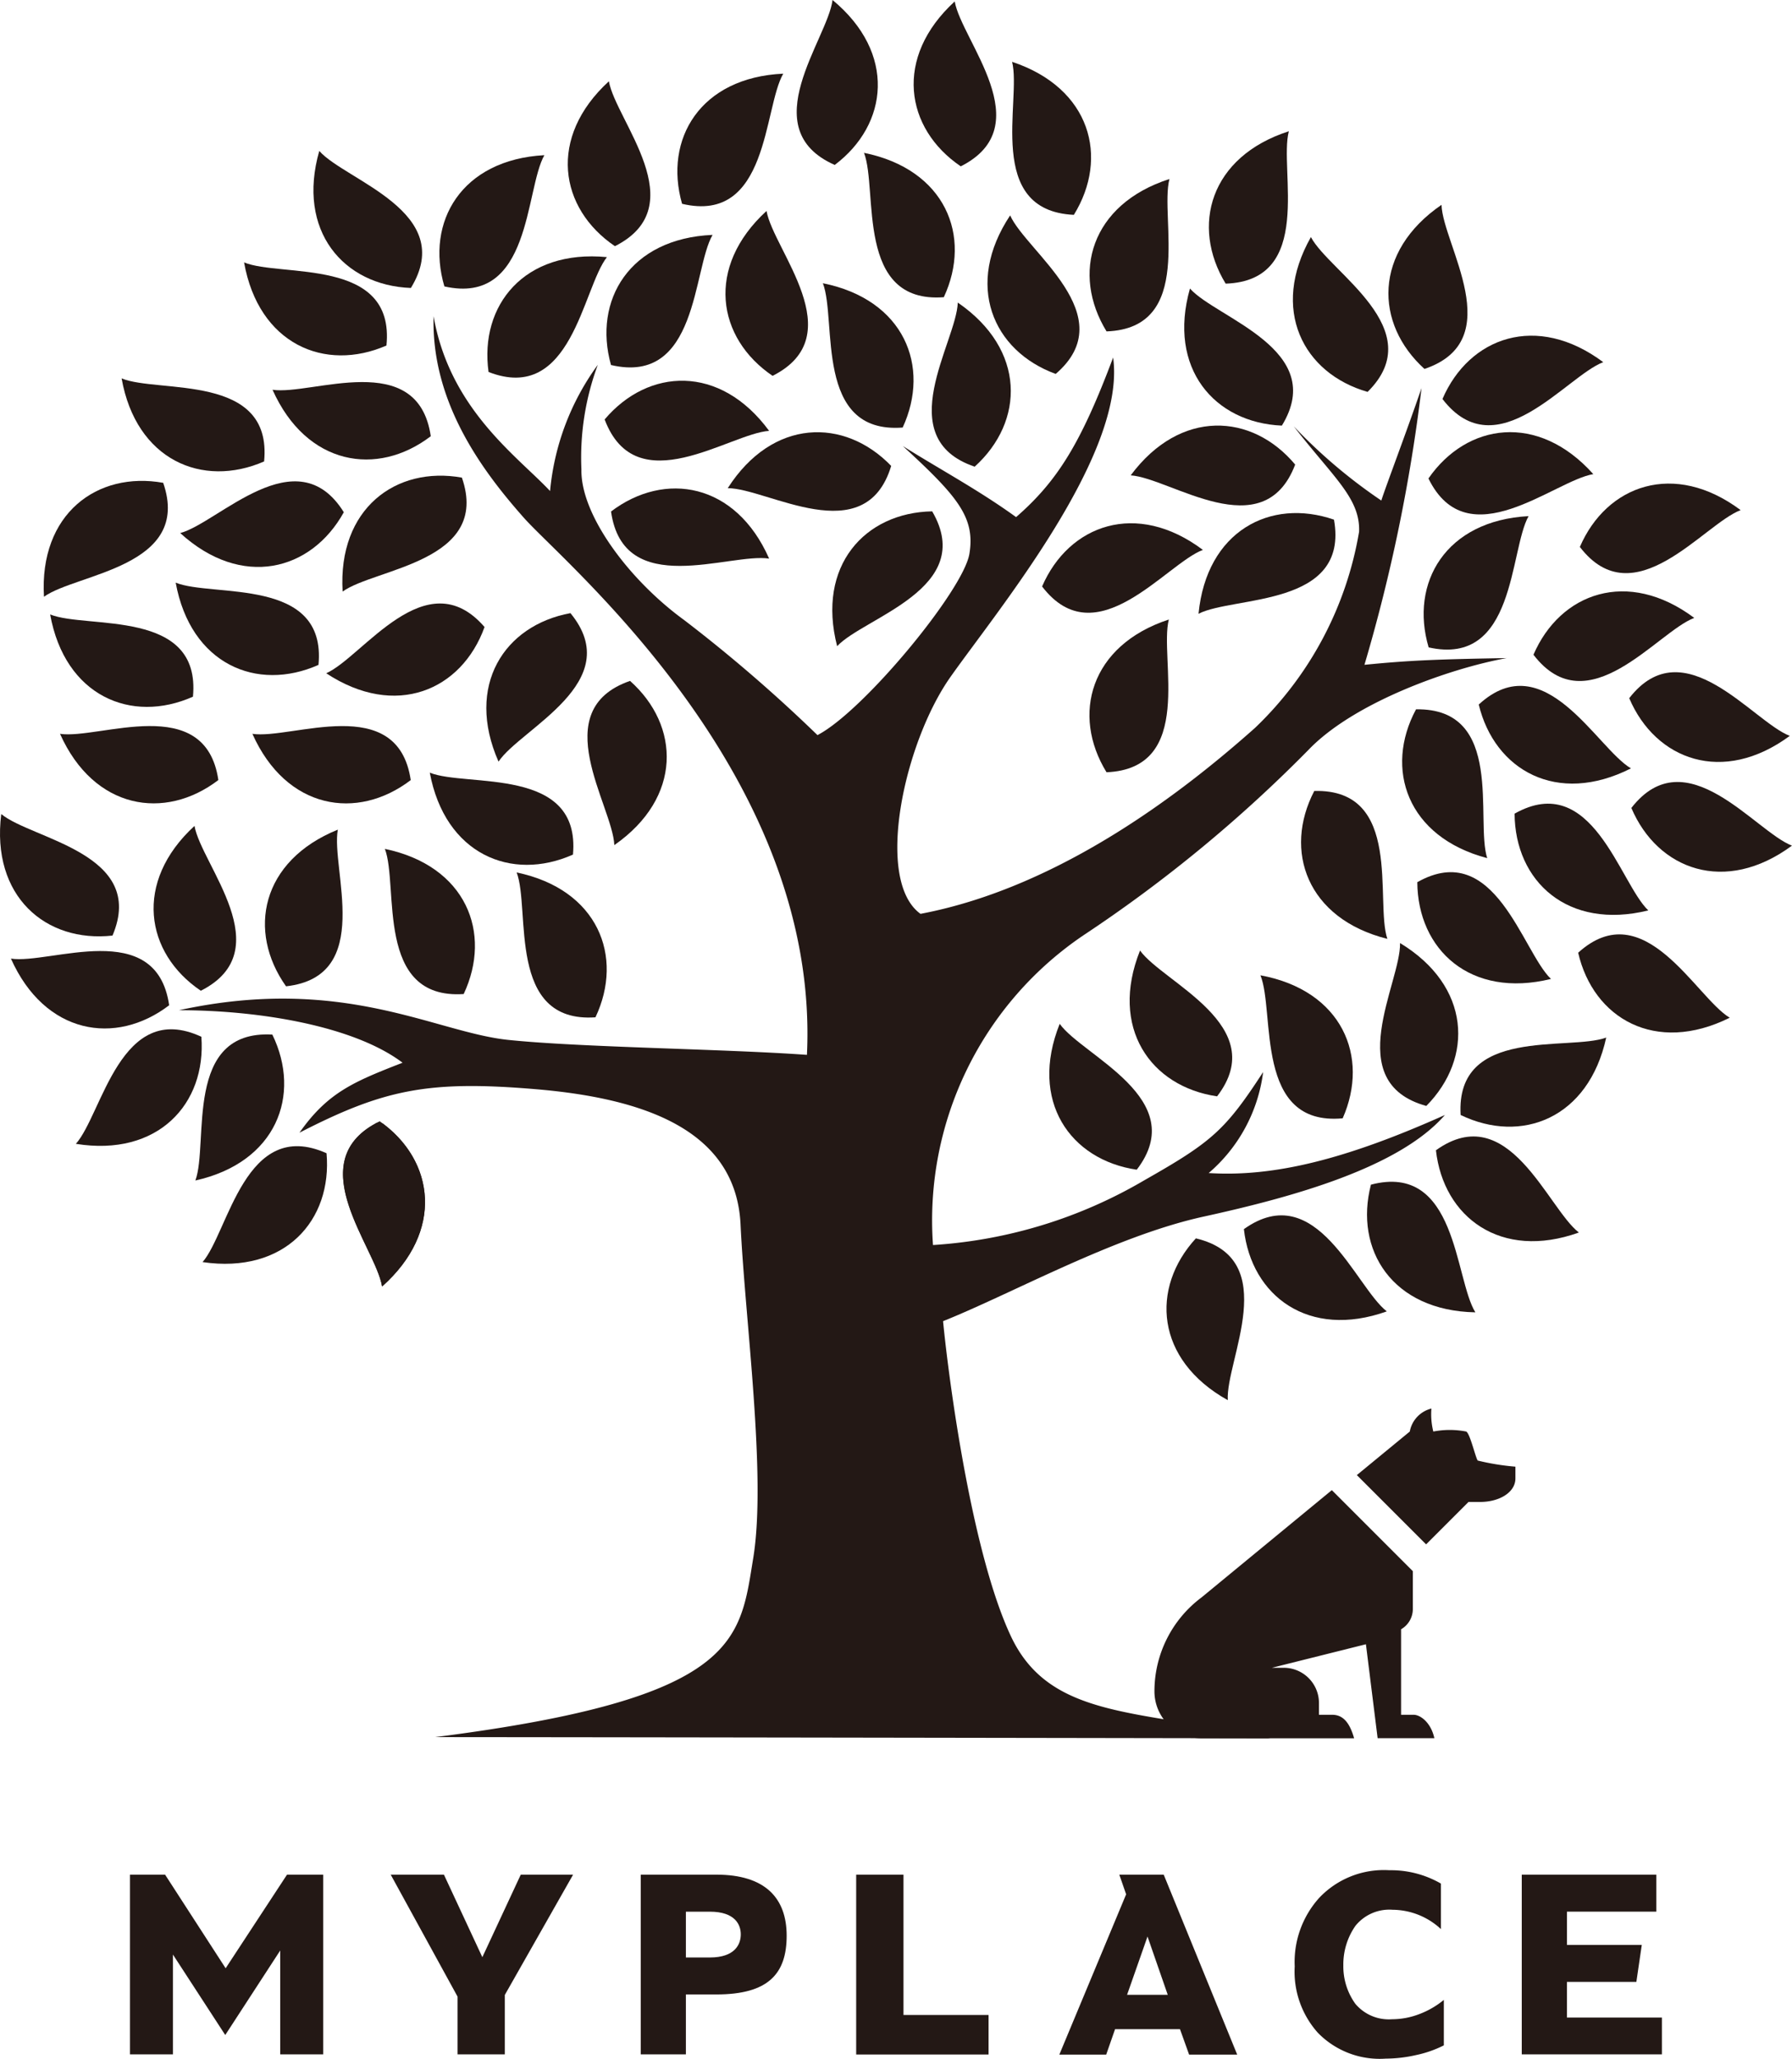<svg xmlns="http://www.w3.org/2000/svg" width="73" height="83.849" viewBox="0 0 73 83.849">
  <g id="logo_header" transform="translate(-0.002)">
    <g id="レイヤー_2" data-name="レイヤー 2" transform="translate(0.002)">
      <g id="レイヤー_1" data-name="レイヤー 1">
        <path id="パス_1096" data-name="パス 1096" d="M72.5,238.683c2.524-2.248,2.128-5.058.039-6.631-.156-.083-.225-.063-.394.047C69.288,233.763,72.24,237.085,72.5,238.683Z" transform="translate(-56.937 -186.285)" fill="#231815"/>
        <path id="パス_1097" data-name="パス 1097" d="M72.515,238.489c2.524-2.248,2.148-5.159-.1-6.729C69.136,233.352,72.251,236.891,72.515,238.489Z" transform="translate(-56.948 -186.091)" fill="#231815"/>
        <path id="パス_1098" data-name="パス 1098" d="M41.88,241.632c3.35.491,5.291-1.7,5.05-4.434C43.61,235.713,42.94,240.408,41.88,241.632Z" transform="translate(-33.628 -190.227)" fill="#231815"/>
        <path id="パス_1099" data-name="パス 1099" d="M122.538,147.428c2.773-1.933,2.69-4.863.64-6.688C119.736,141.932,122.465,145.81,122.538,147.428Z" transform="translate(-97.512 -113.007)" fill="#231815"/>
        <path id="パス_1100" data-name="パス 1100" d="M67.44,127.579c2.824,1.86,5.518.7,6.45-1.884C71.509,122.947,68.93,126.919,67.44,127.579Z" transform="translate(-54.151 -100.157)" fill="#231815"/>
        <path id="パス_1101" data-name="パス 1101" d="M37.26,101.595c2.5,2.28,5.336,1.551,6.664-.849C42,97.658,38.823,101.175,37.26,101.595Z" transform="translate(-29.918 -79.883)" fill="#231815"/>
        <path id="パス_1102" data-name="パス 1102" d="M56.34,79.283c1.379,3.088,4.266,3.559,6.446,1.892C62.263,77.576,57.94,79.523,56.34,79.283Z" transform="translate(-45.238 -63.408)" fill="#231815"/>
        <path id="パス_1103" data-name="パス 1103" d="M25.14,78.21c.591,3.328,3.289,4.479,5.805,3.383C31.3,77.972,26.638,78.829,25.14,78.21Z" transform="translate(-20.186 -62.798)" fill="#231815"/>
        <path id="パス_1104" data-name="パス 1104" d="M50.46,54.24c.591,3.328,3.289,4.481,5.8,3.385C56.62,54.006,51.956,54.859,50.46,54.24Z" transform="translate(-40.517 -43.552)" fill="#231815"/>
        <path id="パス_1105" data-name="パス 1105" d="M65.032,31.2c-.93,3.253.985,5.478,3.732,5.581C70.665,33.679,66.1,32.41,65.032,31.2Z" transform="translate(-52.026 -25.052)" fill="#231815"/>
        <path id="パス_1106" data-name="パス 1106" d="M95.114,32.07c-3.376.183-4.851,2.715-4.073,5.346C94.59,38.214,94.316,33.479,95.114,32.07Z" transform="translate(-72.938 -25.75)" fill="#231815"/>
        <path id="パス_1107" data-name="パス 1107" d="M105.623,53.024c-3.364-.325-5.2,1.961-4.822,4.678C104.19,59.02,104.624,54.3,105.623,53.024Z" transform="translate(-80.899 -42.551)" fill="#231815"/>
        <path id="パス_1108" data-name="パス 1108" d="M129.693,48.55c-3.378.144-4.879,2.664-4.138,5.3C129.106,54.686,128.879,49.951,129.693,48.55Z" transform="translate(-100.665 -38.983)" fill="#231815"/>
        <path id="パス_1109" data-name="パス 1109" d="M144.343,15.23c-3.378.152-4.877,2.664-4.122,5.3C143.756,21.368,143.531,16.631,144.343,15.23Z" transform="translate(-112.436 -12.229)" fill="#231815"/>
        <path id="パス_1110" data-name="パス 1110" d="M119.057,16.8c-2.495,2.282-2.026,5.177.246,6.716C122.551,21.88,119.335,18.4,119.057,16.8Z" transform="translate(-94.253 -13.489)" fill="#231815"/>
        <path id="パス_1111" data-name="パス 1111" d="M190.553.3c-2.493,2.282-2.024,5.177.246,6.716C194.049,5.38,190.831,1.9,190.553.3Z" transform="translate(-151.661 -0.241)" fill="#231815"/>
        <path id="パス_1112" data-name="パス 1112" d="M151.653,43.6c-2.493,2.282-2.024,5.177.246,6.716C155.149,48.68,151.933,45.2,151.653,43.6Z" transform="translate(-120.427 -35.008)" fill="#231815"/>
        <path id="パス_1113" data-name="パス 1113" d="M131.7,80.74c-2-2.723-4.926-2.562-6.7-.465C126.285,83.684,130.088,80.847,131.7,80.74Z" transform="translate(-100.369 -63.191)" fill="#231815"/>
        <path id="パス_1114" data-name="パス 1114" d="M132.76,103.819c-1.362-3.094-4.254-3.578-6.44-1.919C126.821,105.5,131.152,103.57,132.76,103.819Z" transform="translate(-101.428 -81.067)" fill="#231815"/>
        <path id="パス_1115" data-name="パス 1115" d="M205.067,44.52c-1.872,2.816-.719,5.518,1.856,6.457C209.682,48.607,205.722,45.994,205.067,44.52Z" transform="translate(-163.917 -35.747)" fill="#231815"/>
        <path id="パス_1116" data-name="パス 1116" d="M228.51,37c-3.218,1.035-4,3.862-2.562,6.207C229.572,43.077,228.1,38.576,228.51,37Z" transform="translate(-180.871 -29.709)" fill="#231815"/>
        <path id="パス_1117" data-name="パス 1117" d="M253.175,27.13c-3.218,1.035-4,3.862-2.574,6.207C254.237,33.213,252.763,28.695,253.175,27.13Z" transform="translate(-200.672 -21.784)" fill="#231815"/>
        <path id="パス_1118" data-name="パス 1118" d="M245.047,59.64c-.922,3.251,1,5.466,3.744,5.583C250.689,62.123,246.121,60.85,245.047,59.64Z" transform="translate(-196.572 -47.888)" fill="#231815"/>
        <path id="パス_1119" data-name="パス 1119" d="M268.008,49c-1.667,2.942-.325,5.549,2.309,6.306C272.9,52.754,268.764,50.435,268.008,49Z" transform="translate(-214.606 -39.344)" fill="#231815"/>
        <path id="パス_1120" data-name="パス 1120" d="M289.187,42.34c-2.788,1.911-2.727,4.844-.694,6.684C291.946,47.858,289.238,43.96,289.187,42.34Z" transform="translate(-230.465 -33.997)" fill="#231815"/>
        <path id="パス_1121" data-name="パス 1121" d="M304.75,70.466c-2.71-2.022-5.464-1.019-6.55,1.5C300.417,74.853,303.235,71.038,304.75,70.466Z" transform="translate(-239.439 -55.715)" fill="#231815"/>
        <path id="パス_1122" data-name="パス 1122" d="M302.016,91.035c-2.254-2.518-5.155-2.079-6.716.177C296.9,94.48,300.417,91.3,302.016,91.035Z" transform="translate(-237.11 -71.724)" fill="#231815"/>
        <path id="パス_1123" data-name="パス 1123" d="M228.455,128.05c-3.212,1.052-3.975,3.884-2.538,6.221C229.551,134.117,228.053,129.617,228.455,128.05Z" transform="translate(-180.841 -102.817)" fill="#231815"/>
        <path id="パス_1124" data-name="パス 1124" d="M298.582,106.68c-3.376.179-4.849,2.715-4.071,5.346C298.059,112.824,297.793,108.089,298.582,106.68Z" transform="translate(-236.313 -85.658)" fill="#231815"/>
        <path id="パス_1125" data-name="パス 1125" d="M333.15,101.037c-2.707-2.024-5.462-1.023-6.55,1.5C328.813,105.42,331.635,101.609,333.15,101.037Z" transform="translate(-262.242 -80.26)" fill="#231815"/>
        <path id="パス_1126" data-name="パス 1126" d="M323.56,123.317c-2.708-2.024-5.462-1.023-6.55,1.5C319.223,127.708,322.045,123.889,323.56,123.317Z" transform="translate(-254.542 -98.15)" fill="#231815"/>
        <path id="パス_1127" data-name="パス 1127" d="M217.345,211.62c-1.255,3.139.426,5.541,3.139,5.941C222.7,214.676,218.289,212.936,217.345,211.62Z" transform="translate(-174.177 -169.919)" fill="#231815"/>
        <path id="パス_1128" data-name="パス 1128" d="M233.955,196.47c-1.255,3.137.426,5.541,3.139,5.939C239.309,199.53,234.9,197.784,233.955,196.47Z" transform="translate(-187.514 -157.755)" fill="#231815"/>
        <path id="パス_1129" data-name="パス 1129" d="M40.39,219.757c3.3-.733,4.335-3.476,3.135-5.943C39.893,213.613,40.946,218.238,40.39,219.757Z" transform="translate(-32.431 -171.676)" fill="#231815"/>
        <path id="パス_1130" data-name="パス 1130" d="M15.69,217.411c3.336.54,5.32-1.624,5.112-4.361C17.5,211.519,16.768,216.2,15.69,217.411Z" transform="translate(-12.599 -170.823)" fill="#231815"/>
        <path id="パス_1131" data-name="パス 1131" d="M2.26,196.879c1.379,3.09,4.264,3.565,6.446,1.9C8.187,195.179,3.862,197.122,2.26,196.879Z" transform="translate(-1.815 -157.835)" fill="#231815"/>
        <path id="パス_1132" data-name="パス 1132" d="M.053,168.26c-.42,3.35,1.815,5.251,4.532,4.95C6.006,169.858,1.3,169.293.053,168.26Z" transform="translate(-0.002 -135.104)" fill="#231815"/>
        <path id="パス_1133" data-name="パス 1133" d="M33.421,170.71c-2.489,2.286-2.012,5.181.258,6.714C36.927,175.782,33.7,172.3,33.421,170.71Z" transform="translate(-25.498 -137.071)" fill="#231815"/>
        <path id="パス_1134" data-name="パス 1134" d="M57.734,171.48c-3.133,1.269-3.7,4.138-2.11,6.381C59.24,177.461,57.439,173.072,57.734,171.48Z" transform="translate(-43.972 -137.689)" fill="#231815"/>
        <path id="パス_1135" data-name="パス 1135" d="M88.85,159.71c.621,3.324,3.326,4.453,5.833,3.336C95.008,159.424,90.352,160.317,88.85,159.71Z" transform="translate(-71.342 -128.239)" fill="#231815"/>
        <path id="パス_1136" data-name="パス 1136" d="M221.98,109.243c-2.7-2.028-5.46-1.029-6.55,1.49C217.639,113.621,220.469,109.812,221.98,109.243Z" transform="translate(-172.979 -86.846)" fill="#231815"/>
        <path id="パス_1137" data-name="パス 1137" d="M52.18,150.393c1.379,3.088,4.272,3.547,6.45,1.884C58.1,148.682,53.78,150.633,52.18,150.393Z" transform="translate(-41.898 -120.504)" fill="#231815"/>
        <path id="パス_1138" data-name="パス 1138" d="M12.41,150.389c1.379,3.086,4.272,3.547,6.45,1.882C18.331,148.678,14.01,150.627,12.41,150.389Z" transform="translate(-9.965 -120.5)" fill="#231815"/>
        <path id="パス_1139" data-name="パス 1139" d="M10.37,127c.6,3.326,3.307,4.467,5.817,3.35C16.53,126.736,11.874,127.609,10.37,127Z" transform="translate(-8.327 -101.974)" fill="#231815"/>
        <path id="パス_1140" data-name="パス 1140" d="M36.32,120.43c.607,3.324,3.307,4.465,5.817,3.35C42.48,120.17,37.818,121.043,36.32,120.43Z" transform="translate(-29.163 -96.699)" fill="#231815"/>
        <path id="パス_1141" data-name="パス 1141" d="M79.57,175.46c3.309.692,4.381,3.421,3.21,5.912C79.152,181.612,80.143,176.975,79.57,175.46Z" transform="translate(-63.891 -140.885)" fill="#231815"/>
        <path id="パス_1142" data-name="パス 1142" d="M106.81,180.33c3.311.69,4.381,3.421,3.21,5.9C106.392,186.48,107.383,181.841,106.81,180.33Z" transform="translate(-85.763 -144.795)" fill="#231815"/>
        <path id="パス_1143" data-name="パス 1143" d="M166.163,0c2.605,2.154,2.28,5.068.089,6.718C162.925,5.248,165.964,1.606,166.163,0Z" transform="translate(-132.248)" fill="#231815"/>
        <path id="パス_1144" data-name="パス 1144" d="M101.035,132.778c-1.364-3.094.231-5.553,2.93-6.048C106.28,129.542,101.931,131.43,101.035,132.778Z" transform="translate(-80.727 -101.757)" fill="#231815"/>
        <path id="パス_1145" data-name="パス 1145" d="M70.783,103.038c-.2-3.376,2.168-5.123,4.859-4.641C76.831,101.834,72.1,102.088,70.783,103.038Z" transform="translate(-56.826 -78.944)" fill="#231815"/>
        <path id="パス_1146" data-name="パス 1146" d="M9.043,104.118c-.2-3.376,2.168-5.123,4.857-4.641C15.089,102.914,10.354,103.168,9.043,104.118Z" transform="translate(-7.252 -79.812)" fill="#231815"/>
        <path id="パス_1147" data-name="パス 1147" d="M243.644,262.551c-2.956-1.647-3.153-4.574-1.3-6.591C245.88,256.805,243.549,260.936,243.644,262.551Z" transform="translate(-193.628 -205.522)" fill="#231815"/>
        <path id="パス_1148" data-name="パス 1148" d="M272.487,169.508c-3.279-.822-4.245-3.59-2.977-6.024C273.146,163.387,271.973,167.971,272.487,169.508Z" transform="translate(-215.971 -131.268)" fill="#231815"/>
        <path id="パス_1149" data-name="パス 1149" d="M298.445,184.623c-3.281.806-5.427-1.192-5.445-3.941C296.163,178.894,297.274,183.505,298.445,184.623Z" transform="translate(-235.264 -144.751)" fill="#231815"/>
        <path id="パス_1150" data-name="パス 1150" d="M332.424,196.526c-3.027,1.505-5.557.026-6.174-2.648C328.946,191.436,331.036,195.692,332.424,196.526Z" transform="translate(-261.961 -155.074)" fill="#231815"/>
        <path id="パス_1151" data-name="パス 1151" d="M318.557,170.465c-3.283.808-5.429-1.182-5.447-3.941C316.275,164.739,317.384,169.348,318.557,170.465Z" transform="translate(-251.411 -133.384)" fill="#231815"/>
        <path id="パス_1152" data-name="パス 1152" d="M343.8,164.225c-2.719,2.008-5.47.985-6.542-1.535C339.491,159.817,342.291,163.644,343.8,164.225Z" transform="translate(-270.802 -129.782)" fill="#231815"/>
        <path id="パス_1153" data-name="パス 1153" d="M343.35,141.535c-2.719,2.008-5.468.985-6.54-1.535C339.039,137.127,341.837,140.954,343.35,141.535Z" transform="translate(-270.441 -111.563)" fill="#231815"/>
        <path id="パス_1154" data-name="パス 1154" d="M311.9,145.127c-3.015,1.529-5.557.067-6.2-2.6C308.376,140.065,310.5,144.3,311.9,145.127Z" transform="translate(-245.461 -113.831)" fill="#231815"/>
        <path id="パス_1155" data-name="パス 1155" d="M293.33,152.669c-3.269-.861-4.2-3.642-2.9-6.061C294.065,146.546,292.835,151.126,293.33,152.669Z" transform="translate(-232.746 -117.717)" fill="#231815"/>
        <path id="パス_1156" data-name="パス 1156" d="M247.77,110.148c.327-3.364,2.924-4.729,5.518-3.833C253.924,109.894,249.212,109.413,247.77,110.148Z" transform="translate(-198.946 -85.15)" fill="#231815"/>
        <path id="パス_1157" data-name="パス 1157" d="M233.75,89.99c2.016-2.713,4.942-2.542,6.7-.439C239.159,92.95,235.376,90.1,233.75,89.99Z" transform="translate(-187.689 -70.629)" fill="#231815"/>
        <path id="パス_1158" data-name="パス 1158" d="M172.255,111.182c-.845-3.273,1.129-5.443,3.872-5.492C177.958,108.833,173.358,110,172.255,111.182Z" transform="translate(-138.153 -84.863)" fill="#231815"/>
        <path id="パス_1159" data-name="パス 1159" d="M150.45,91.615c1.821-2.847,4.753-2.881,6.658-.906C156.052,94.2,152.07,91.617,150.45,91.615Z" transform="translate(-120.804 -71.732)" fill="#231815"/>
        <path id="パス_1160" data-name="パス 1160" d="M193.682,62.54c2.786,1.913,2.723,4.846.688,6.684C190.923,68.056,193.628,64.158,193.682,62.54Z" transform="translate(-154.665 -50.216)" fill="#231815"/>
        <path id="パス_1161" data-name="パス 1161" d="M170.11,58.54c3.312.666,4.4,3.389,3.251,5.878C169.736,64.694,170.693,60.049,170.11,58.54Z" transform="translate(-136.589 -47.004)" fill="#231815"/>
        <path id="パス_1162" data-name="パス 1162" d="M178.62,31.59c3.312.672,4.41,3.389,3.251,5.88C178.246,37.744,179.2,33.1,178.62,31.59Z" transform="translate(-143.423 -25.365)" fill="#231815"/>
        <path id="パス_1163" data-name="パス 1163" d="M209.23,12.78c3.208,1.068,3.957,3.9,2.516,6.233C208.1,18.841,209.626,14.349,209.23,12.78Z" transform="translate(-168.001 -10.262)" fill="#231815"/>
        <path id="パス_1164" data-name="パス 1164" d="M262.971,255.116c-3.182,1.139-5.518-.627-5.821-3.35C260.114,249.653,261.69,254.121,262.971,255.116Z" transform="translate(-206.478 -201.704)" fill="#231815"/>
        <path id="パス_1165" data-name="パス 1165" d="M287.015,249.579c-3.381-.063-4.942-2.544-4.254-5.2C286.272,243.457,286.162,248.2,287.015,249.579Z" transform="translate(-226.914 -196.128)" fill="#231815"/>
        <path id="パス_1166" data-name="パス 1166" d="M302.673,238.809c-3.18,1.143-5.518-.623-5.823-3.35C299.812,233.341,301.392,237.82,302.673,238.809Z" transform="translate(-238.355 -188.609)" fill="#231815"/>
        <path id="パス_1167" data-name="パス 1167" d="M260.57,201.59c3.324.613,4.459,3.314,3.35,5.825C260.3,207.75,261.179,203.09,260.57,201.59Z" transform="translate(-209.224 -161.866)" fill="#231815"/>
        <path id="パス_1168" data-name="パス 1168" d="M286.12,194.92c2.891,1.752,3,4.682,1.07,6.635C283.685,200.585,286.158,196.54,286.12,194.92Z" transform="translate(-229.087 -156.51)" fill="#231815"/>
        <path id="パス_1169" data-name="パス 1169" d="M307.852,214.46c-.721,3.3-3.46,4.347-5.931,3.153C301.706,213.985,306.333,215.02,307.852,214.46Z" transform="translate(-242.42 -172.2)" fill="#231815"/>
        <path id="パス_1170" data-name="パス 1170" d="M81.465,123.274c-5.344-1.182-8.978-.747-10.58-4.168s-2.528-10.444-2.759-12.822c2.84-1.137,6.986-3.464,10.619-4.26s7.951-1.988,9.825-4.138c-4.018,1.8-6.958,2.534-9.624,2.365a6.48,6.48,0,0,0,2.219-4.114c-1.539,2.365-2.087,2.845-4.826,4.4a19.407,19.407,0,0,1-8.623,2.646,14.015,14.015,0,0,1,6.16-12.637,57.071,57.071,0,0,0,9.13-7.525c1.866-1.953,5.793-3.33,8.079-3.744-2.737.045-3.969.091-5.793.274a68.559,68.559,0,0,0,2.325-11.271c-.636,1.852-1.474,4.055-1.638,4.58a21.447,21.447,0,0,1-3.567-3.023c1.616,2.087,2.711,2.924,2.662,4.29a14.338,14.338,0,0,1-4.241,7.994c-2.769,2.463-7.847,6.479-13.626,7.573-1.886-1.368-.67-6.964,1.216-9.642s7.179-9.064,6.631-13.017c-1.306,3.482-2.266,5.033-3.953,6.5-1.521-1.1-3.078-1.931-4.615-2.895,2.242,2.057,2.956,2.909,2.713,4.39s-4.312,6.412-6.189,7.384a61.447,61.447,0,0,0-5.425-4.682c-2.221-1.612-4.231-4.272-4.191-6.142a10.845,10.845,0,0,1,.668-4.258,10.306,10.306,0,0,0-1.945,5.141c-1.308-1.4-4.083-3.318-4.745-7.12-.1,3.547,2.038,6.357,3.679,8.211s12.075,10.444,11.53,21.873c-3.407-.244-9.187-.3-12.168-.609S43.7,92.161,37,93.619c3.336,0,7.153.66,9.108,2.138-1.971.77-3.041,1.2-4.2,2.851,3.429-1.762,5.24-2.142,9.62-1.773s8.166,1.641,8.349,5.518,1.064,10.235.516,13.581-.548,5.715-12.958,7.291C57.888,123.233,81.465,123.274,81.465,123.274Z" transform="translate(-29.709 -52.473)" fill="#231815"/>
        <path id="パス_1171" data-name="パス 1171" d="M249.2,317.149h-.51v-3.482a.952.952,0,0,0,.479-.824V311.3l-3.3-3.3-5.309,4.371h0a4.771,4.771,0,0,0-1.917,3.823h0a1.913,1.913,0,0,0,1.913,1.913h6.221c-.2-.707-.495-.958-.9-.958h-.532v-.479a1.435,1.435,0,0,0-1.437-1.435h-.479l3.829-.958.477,3.827h2.311C249.906,317.459,249.472,317.149,249.2,317.149Z" transform="translate(-191.615 -247.307)" fill="#231815"/>
        <path id="パス_1172" data-name="パス 1172" d="M285.426,293.258c-.087-.1-.315-1.107-.471-1.182a3.523,3.523,0,0,0-1.34,0,2.909,2.909,0,0,1-.077-.936,1.182,1.182,0,0,0-.881.936L280.5,293.85l2.822,2.822,1.728-1.728h.475c.788,0,1.435-.394,1.435-.958v-.479A9.862,9.862,0,0,1,285.426,293.258Z" transform="translate(-225.227 -233.77)" fill="#231815"/>
        <path id="パス_1173" data-name="パス 1173" d="M28.62,390.735V394.8H26.87V387.48H28.3l2.467,3.813,2.5-3.813H34.74V394.8H32.99v-4.231l-2.239,3.443Z" transform="translate(-21.575 -311.126)" fill="#231815"/>
        <path id="パス_1174" data-name="パス 1174" d="M82.938,387.48l1.565,3.362,1.565-3.362H88.2l-2.782,4.9V394.8H83.493v-2.353L80.77,387.48Z" transform="translate(-64.854 -311.126)" fill="#231815"/>
        <path id="パス_1175" data-name="パス 1175" d="M134.3,392.359V394.8H132.46V387.48h3.082c1.971,0,2.863.938,2.863,2.487s-.745,2.392-2.863,2.392Zm0-1.505h.973c1.042,0,1.263-.552,1.263-.94s-.221-.926-1.263-.926H134.3Z" transform="translate(-106.359 -311.126)" fill="#231815"/>
        <path id="パス_1176" data-name="パス 1176" d="M178.927,387.48v5.715h3.466v1.61H177V387.48Z" transform="translate(-142.122 -311.126)" fill="#231815"/>
        <path id="パス_1177" data-name="パス 1177" d="M223.915,393.774H221.27l-.361,1.035H219l2.721-6.528-.278-.8h1.809l2.993,7.328h-1.959Zm-2.156-1.4h1.657L222.592,390Z" transform="translate(-175.846 -311.126)" fill="#231815"/>
        <path id="パス_1178" data-name="パス 1178" d="M269.632,390.444a2.613,2.613,0,0,0,.487,1.561,1.778,1.778,0,0,0,1.5.631,3.1,3.1,0,0,0,1.107-.209,3.515,3.515,0,0,0,1-.579V393.7a4.572,4.572,0,0,1-1.125.394,5.6,5.6,0,0,1-1.239.146,3.512,3.512,0,0,1-2.771-1.056,3.733,3.733,0,0,1-.94-2.7,3.9,3.9,0,0,1,1-2.794,3.624,3.624,0,0,1,2.857-1.123,4.074,4.074,0,0,1,2.1.544v1.854a2.92,2.92,0,0,0-1.971-.788,1.773,1.773,0,0,0-1.513.656A2.743,2.743,0,0,0,269.632,390.444Z" transform="translate(-214.909 -310.393)" fill="#231815"/>
        <path id="パス_1179" data-name="パス 1179" d="M316.432,388.987v1.354h3.048l-.221,1.507h-2.828V393.3H320.3V394.8H314.59V387.48h5.482v1.507Z" transform="translate(-252.599 -311.126)" fill="#231815"/>
      </g>
    </g>
  </g>
</svg>
